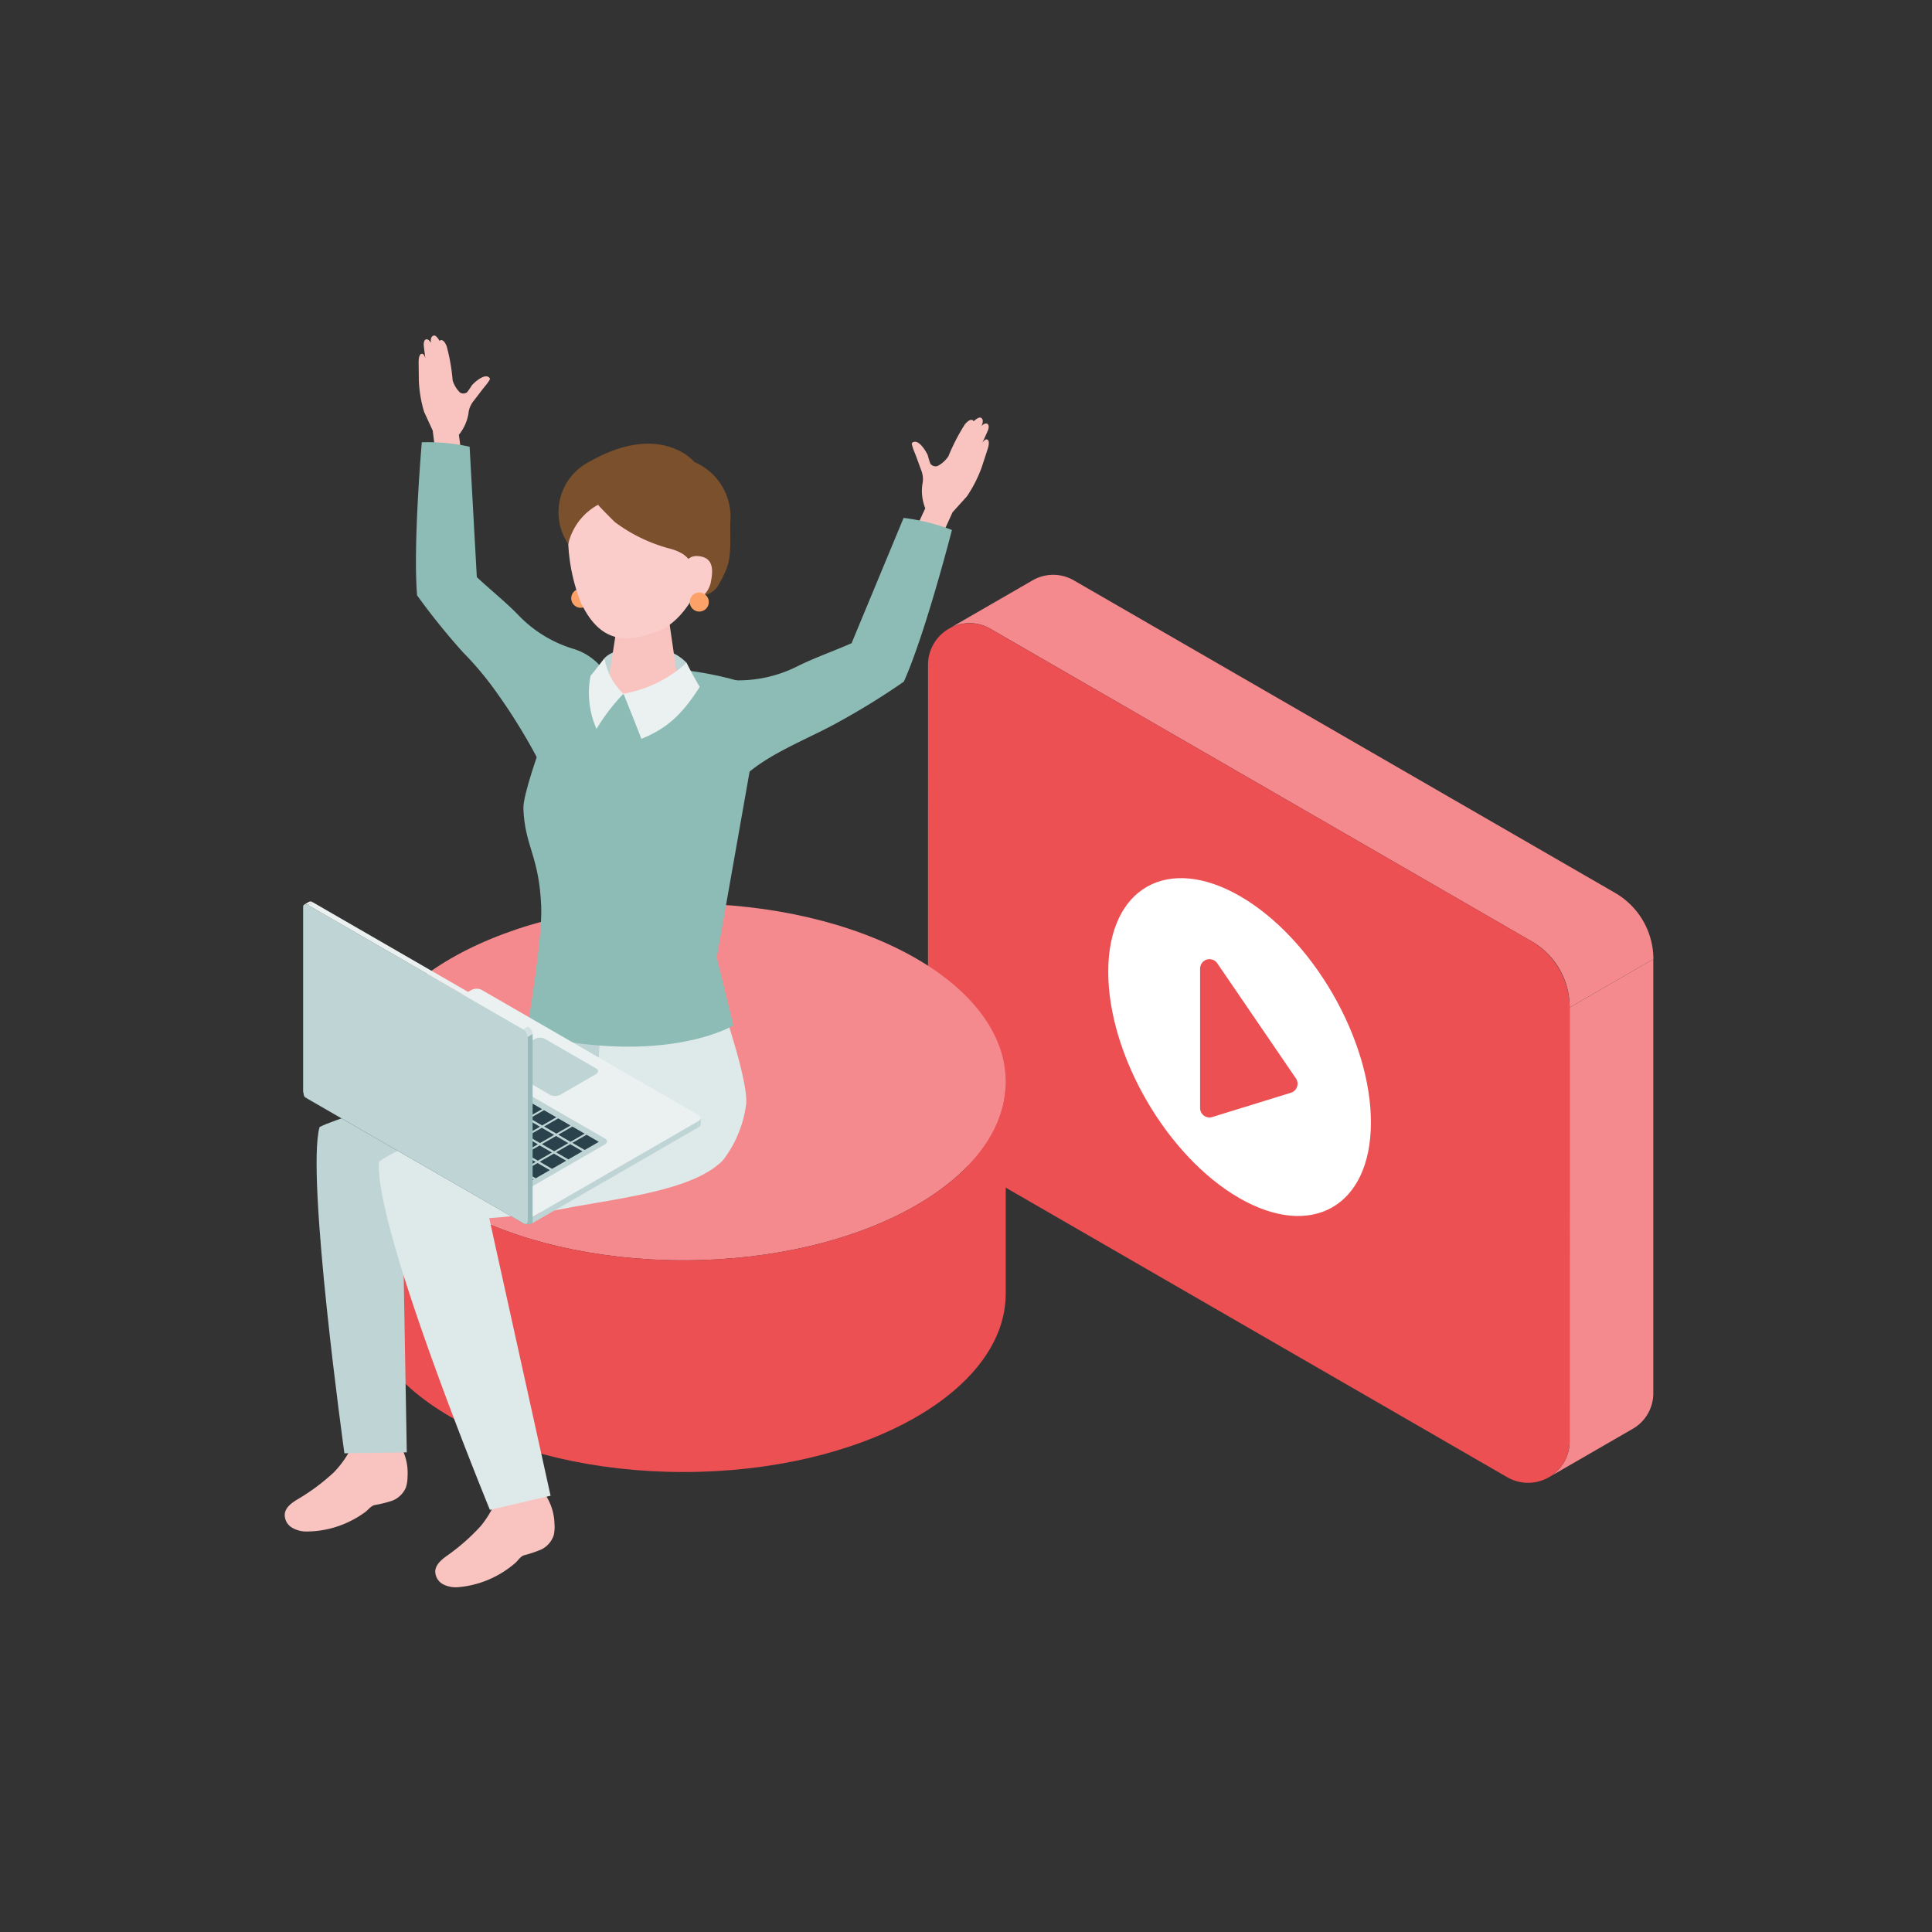 <svg xmlns="http://www.w3.org/2000/svg" xmlns:xlink="http://www.w3.org/1999/xlink" width="190" height="190" viewBox="0 0 190 190">
  <rect x="0" y="0" width="190" height="190" fill="#333333" stroke="none"/>
  <defs>
    <clipPath id="clip-path">
      <rect id="Rectangle_5055" data-name="Rectangle 5055" width="190" height="190" transform="translate(1291 -16495)" fill="#fff"/>
    </clipPath>
    <clipPath id="clip-path-2">
      <rect id="Rectangle_3609" data-name="Rectangle 3609" width="71.343" height="89.302" fill="none"/>
    </clipPath>
    <clipPath id="clip-path-3">
      <rect id="Rectangle_3610" data-name="Rectangle 3610" width="70.906" height="123.099" fill="none"/>
    </clipPath>
  </defs>
  <g id="Mask_Group_328" data-name="Mask Group 328" transform="translate(-1291 16495)" clip-path="url(#clip-path)">
    <g id="Group_8481" data-name="Group 8481" transform="translate(1142 -22874.428)">
      <g id="Group_3295" data-name="Group 3295" transform="translate(240.258 6435.958)">
        <g id="Group_3294" data-name="Group 3294" clip-path="url(#clip-path-2)">
          <path id="Path_14685" data-name="Path 14685" d="M13.474.543a4.048,4.048,0,0,1,4.071.009L70.689,31.236a7.541,7.541,0,0,1,3.84,6.556l-8.237,4.755a7.454,7.454,0,0,0-3.83-6.561L9.318,5.3a4.049,4.049,0,0,0-4.079,0Z" transform="translate(-3.186 0.001)" fill="#f58a8e"/>
          <path id="Path_14686" data-name="Path 14686" d="M166.074,139.126a4.032,4.032,0,0,1-2.059,3.548l-8.237,4.756a4.049,4.049,0,0,0,2.068-3.553V101.215l8.227-4.75Z" transform="translate(-94.74 -58.667)" fill="#f58a8e"/>
          <path id="Path_14687" data-name="Path 14687" d="M59.282,43.368,6.137,12.685A4.087,4.087,0,0,0,.007,16.224L0,58.806a7.663,7.663,0,0,0,3.831,6.636L56.976,96.126a4.087,4.087,0,0,0,6.131-3.539L63.113,50a7.663,7.663,0,0,0-3.831-6.636" transform="translate(0 -7.378)" fill="#ed5053"/>
          <path id="Path_14688" data-name="Path 14688" d="M58.126,107.587c-7.133-4.118-12.9-14.1-12.873-22.3s5.824-11.5,12.958-7.384,12.9,14.1,12.873,22.3-5.825,11.5-12.958,7.384" transform="translate(-27.522 -46.302)" fill="#fff"/>
          <path id="Path_14689" data-name="Path 14689" d="M69.5,111.992l7.736-2.391a.927.927,0,0,0,.491-1.407L69.993,96.871a.926.926,0,0,0-1.691.522v13.714a.926.926,0,0,0,1.2.885" transform="translate(-41.539 -58.668)" fill="#ed5053"/>
        </g>
      </g>
      <g id="Group_3297" data-name="Group 3297" transform="translate(177 6412.427)">
        <g id="Group_3296" data-name="Group 3296" clip-path="url(#clip-path-3)">
          <path id="Path_14690" data-name="Path 14690" d="M79.557,137.559c0,9.689-14.187,17.544-31.687,17.544s-31.687-7.855-31.687-17.544S30.37,120.015,47.87,120.015s31.687,7.855,31.687,17.544" transform="translate(-8.651 -64.159)" fill="#f58a8e"/>
          <path id="Path_14691" data-name="Path 14691" d="M16.183,178.531v-20.82c0,9.689,14.187,17.544,31.687,17.544s31.687-7.855,31.687-17.544v20.82c0,9.689-14.187,17.544-31.687,17.544s-31.687-7.855-31.687-17.544" transform="translate(-8.651 -84.311)" fill="#ed5053"/>
          <path id="Path_14692" data-name="Path 14692" d="M11.048,233.27a1.368,1.368,0,0,1,.269.37,5.413,5.413,0,0,1,.763,3.132,3.58,3.58,0,0,1-.165,1.09,2.416,2.416,0,0,1-1.312,1.282,12.112,12.112,0,0,1-1.771.44c-.388.11-.6.453-.922.691a9.649,9.649,0,0,1-1.431.873A9.718,9.718,0,0,1,2.2,242.182a2.75,2.75,0,0,1-1.517-.4,1.454,1.454,0,0,1-.676-1.349c.1-.7.788-1.138,1.4-1.5a20.264,20.264,0,0,0,3.413-2.558,9.6,9.6,0,0,0,2.1-3.286,18.882,18.882,0,0,1,3.471,0c.334.029.506.043.658.174" transform="translate(0 -124.568)" fill="#f9c3c0"/>
          <path id="Path_14693" data-name="Path 14693" d="M42.211,243.7a1.362,1.362,0,0,1,.3.347,5.412,5.412,0,0,1,1.015,3.059,3.582,3.582,0,0,1-.076,1.1,2.413,2.413,0,0,1-1.2,1.384,12.115,12.115,0,0,1-1.729.583c-.378.141-.559.5-.863.763a9.849,9.849,0,0,1-5.53,2.366,2.756,2.756,0,0,1-1.545-.274,1.455,1.455,0,0,1-.783-1.29c.042-.707.693-1.2,1.272-1.606a20.26,20.26,0,0,0,3.194-2.827,9.6,9.6,0,0,0,1.822-3.446,18.935,18.935,0,0,1,3.459-.28,1.062,1.062,0,0,1,.67.12" transform="translate(-16.996 -130.217)" fill="#f9c3c0"/>
          <path id="Path_14694" data-name="Path 14694" d="M26.484,149.4s-16.8,4.5-19.457,5.906c-1.353,4.811,2.444,32.083,2.444,32.083l6.135-.094-.471-26.889s15.072-3.491,19.735-3.381l1.77-11.542-8.3-.578Z" transform="translate(-3.601 -77.465)" fill="#bfd4d5"/>
          <path id="Path_14695" data-name="Path 14695" d="M41.717,142.265l11.528-3.215s2.884,8.014,2.78,10.746a11.362,11.362,0,0,1-2.32,5.674c-2.734,2.717-8.735,3.508-14.728,4.561a63.98,63.98,0,0,1-8.232,1.1l6.034,27.3-5.965,1.394S19.406,162.1,19.907,155.593c3.044-2.483,21.433-7.684,21.433-7.684Z" transform="translate(-10.633 -74.335)" fill="#dee9e9"/>
          <path id="Path_14696" data-name="Path 14696" d="M29.954,11.51l-.269-2.162L28.836,7.5a12.456,12.456,0,0,1-.515-3.047c-.009-.969-.026-1.691-.02-1.929.009-.354.086-.748.345-.731.2.013.312.438.312.438S28.8,1.053,28.8.883s.036-.5.277-.513.432.355.432.355C29.447.238,29.6.04,29.8,0c.253-.046.552.523.552.523s.323-.369.7.511a18.854,18.854,0,0,1,.592,3.371A2.8,2.8,0,0,0,32.363,5.6a.618.618,0,0,0,.7-.02,7.574,7.574,0,0,0,.471-.687c.267-.307,1.3-1.24,1.729-.734a.173.173,0,0,1,.046.1.208.208,0,0,1-.038.115,5.365,5.365,0,0,1-.492.669c-.362.448-.7.913-1.056,1.367l-.027.033a2.3,2.3,0,0,0-.5,1.241,4.457,4.457,0,0,1-.937,2.074l.629,4.817-3.36-.032Z" transform="translate(-15.129 0)" fill="#f9c3c0"/>
          <path id="Path_14697" data-name="Path 14697" d="M28.308,22.527s-.879,10.063-.464,15.055a67.4,67.4,0,0,0,4.5,5.586,31.3,31.3,0,0,1,3.164,3.748,57.034,57.034,0,0,1,4.178,6.717c-.317-.69,6.44-1.966,6.453-3.659.012-1.6.643-4.248-.4-5.573a5.775,5.775,0,0,0-2.577-1.574,12.449,12.449,0,0,1-5.257-3.2c-1.3-1.355-2.813-2.549-4.187-3.838L33.01,22.963a19.424,19.424,0,0,0-4.7-.437" transform="translate(-14.826 -12.032)" fill="#8cbcb5"/>
          <path id="Path_14698" data-name="Path 14698" d="M134.667,28.7l.937-2.06,1.414-1.566a12.945,12.945,0,0,0,1.455-2.861c.31-.958.551-1.668.618-1.906.1-.354.147-.768-.115-.831-.2-.048-.445.337-.445.337s.52-1.123.575-1.291.118-.5-.115-.594-.538.217-.538.217c.213-.463.126-.706-.062-.8-.236-.124-.709.347-.709.347s-.206-.466-.857.289a19.554,19.554,0,0,0-1.632,3.159,2.91,2.91,0,0,1-1.081.96.643.643,0,0,1-.688-.237,8.118,8.118,0,0,1-.254-.827c-.169-.388-.9-1.632-1.486-1.264a.178.178,0,0,0-.076.081.222.222,0,0,0,0,.127,5.586,5.586,0,0,0,.281.815c.22.557.413,1.123.623,1.683l.016.041a2.384,2.384,0,0,1,.107,1.384,4.628,4.628,0,0,0,.286,2.347l-2.118,4.58,3.342,1.01Z" transform="translate(-69.927 -9.26)" fill="#f9c3c0"/>
          <path id="Path_14699" data-name="Path 14699" d="M109.993,39.722s-2.6,10.164-4.731,14.913a69.944,69.944,0,0,1-6.337,3.923c-2.924,1.657-6.969,3.121-9.4,5.425a4.41,4.41,0,0,1-1.886,1.353,2.392,2.392,0,0,1-2.211-.866c-.777-.876-2.757-2.847-2.362-3.995.541-1.576.834-4.384,2.311-5.324a6,6,0,0,1,3.068-.654,12.93,12.93,0,0,0,6.254-1.324c1.745-.879,3.634-1.528,5.424-2.318l5.118-12.325a20.186,20.186,0,0,1,4.758,1.192" transform="translate(-44.376 -20.598)" fill="#8cbcb5"/>
          <path id="Path_14700" data-name="Path 14700" d="M62.413,54.439a.936.936,0,1,1-.936-.936.937.937,0,0,1,.936.936" transform="translate(-32.364 -28.602)" fill="#fca167"/>
          <path id="Path_14701" data-name="Path 14701" d="M71.083,105.1l-1.632-6.684,3.708-21c.424-1.806.626-5.543-1.476-6.157C66.855,69.847,62.213,69.7,53.376,69.7c-1.214.388-1.25,6.522-1.293,8.051,0,0-1.7,4.688-1.651,6.016.138,3.757,1.547,4.621,1.752,9.626.13,3.173-1.282,11.443-1.282,11.443s-.018,1.83,7.689,2.291c8.395.5,12.493-2.025,12.493-2.025" transform="translate(-26.96 -37.26)" fill="#8cbcb5"/>
          <path id="Path_14702" data-name="Path 14702" d="M67.536,66.872c1.2-1.285,5.864-1.875,8.063.453a12.842,12.842,0,0,0,.391,1.877l-4.029,1.447-4.325-.611a23.164,23.164,0,0,1-.1-3.166" transform="translate(-36.087 -35.146)" fill="#bfd4d5"/>
          <path id="Path_14703" data-name="Path 14703" d="M71.953,57.527c1.648.016,2.514.952,2.506,1.755l.781,5.389c-.086.931-1.676,1.67-3.554,1.652s-3.33-.788-3.244-1.719l.868-5.617c.075-.817,1-1.476,2.643-1.46" transform="translate(-36.587 -30.753)" fill="#f9c3c0"/>
          <path id="Path_14704" data-name="Path 14704" d="M67.143,26.8c4.992-.261,6.593,3.4,6.866,7.949-1.062,5.393-3.43,7.976-5.395,8.679-2.395.856-5.386,1.671-7.519-2.884a18.176,18.176,0,0,1-1.019-9.441c.435-1.662,2.075-4.042,7.066-4.3" transform="translate(-31.988 -14.321)" fill="#facdcb"/>
          <path id="Path_14705" data-name="Path 14705" d="M61.748,28.851c-.045.023,1.561,1.635,1.661,1.717a15.74,15.74,0,0,0,5.471,2.621,4.611,4.611,0,0,1,1.207.512,3.249,3.249,0,0,1,.737.72,5.781,5.781,0,0,1,1.162,3.339,2.005,2.005,0,0,0,1.494-.845,11.507,11.507,0,0,0,.868-1.7c.561-1.351.358-3.193.4-4.659a5.854,5.854,0,0,0-3.524-5.9s-3.3-4.036-10.313-.048a5.576,5.576,0,0,0-2.1,8.109,5.888,5.888,0,0,1,2.931-3.862" transform="translate(-30.926 -12.213)" fill="#7b502c"/>
          <path id="Path_14706" data-name="Path 14706" d="M84.164,48.161s-.015-1.7,1.451-1.561c1.251.114,1.54.961,1.265,2.391a2.444,2.444,0,0,1-2.239,2.124c-.874.013-.477-2.954-.477-2.954" transform="translate(-44.945 -24.908)" fill="#facdcb"/>
          <path id="Path_14707" data-name="Path 14707" d="M71.584,72.187s.939,2.314,1.761,4.438c2.287-.939,3.848-2.132,5.74-5.118-.546-.868-1.3-2.365-1.3-2.365a12.3,12.3,0,0,1-6.2,3.045" transform="translate(-38.268 -36.963)" fill="#ebf1f1"/>
          <path id="Path_14708" data-name="Path 14708" d="M67.7,71.666a6.084,6.084,0,0,1-1.867-3.5s-.878,1.151-1.371,1.745a8.792,8.792,0,0,0,.586,5.216A19.5,19.5,0,0,1,67.7,71.666" transform="translate(-34.386 -36.442)" fill="#ebf1f1"/>
          <path id="Path_14709" data-name="Path 14709" d="M87.461,55.234a.936.936,0,1,1-.936-.936.937.937,0,0,1,.936.936" transform="translate(-45.755 -29.027)" fill="#fca167"/>
          <path id="Path_14710" data-name="Path 14710" d="M4.185,148.109,25.577,160.46a1.123,1.123,0,0,0,1.011-.041l16.218-9.367c.3-.173.331-.434.072-.584L21.485,138.118a1.123,1.123,0,0,0-1.011.041L4.257,147.526c-.3.173-.33.434-.071.584" transform="translate(-2.144 -73.783)" fill="#ebf1f1"/>
          <path id="Path_14711" data-name="Path 14711" d="M52.363,175.435l16.3-9.415v.606l-16.3,9.415Z" transform="translate(-27.993 -88.753)" fill="#bfd4d5"/>
          <path id="Path_14712" data-name="Path 14712" d="M25.864,172.116v.606l-21.332-12.3v-.605Z" transform="translate(-2.422 -85.434)" fill="#617f88"/>
          <path id="Path_14713" data-name="Path 14713" d="M51.3,186.847h0a.928.928,0,0,1-.928,0h0v-.606h0a.928.928,0,0,0,.928,0h0Z" transform="translate(-26.926 -99.563)" fill="#99babb"/>
          <path id="Path_14714" data-name="Path 14714" d="M87.374,166.243a.411.411,0,0,0,.242-.328V165.3a.408.408,0,0,1-.246.338Z" transform="translate(-46.707 -88.37)" fill="#bfd4d5"/>
          <path id="Path_14715" data-name="Path 14715" d="M4.252,160.033a.411.411,0,0,1-.242-.328v-.612a.407.407,0,0,0,.247.338Z" transform="translate(-2.144 -85.051)" fill="#b0bec3"/>
          <path id="Path_14716" data-name="Path 14716" d="M45.035,151.071,50.106,154a1.124,1.124,0,0,0,1.011-.041l3.43-1.981c.3-.173.331-.434.071-.584l-5.07-2.927a1.122,1.122,0,0,0-1.01.041l-3.431,1.981c-.3.173-.33.434-.071.584" transform="translate(-23.982 -79.314)" fill="#bfd4d5"/>
          <path id="Path_14717" data-name="Path 14717" d="M37.191,158.474l-16.766-9.68a1.123,1.123,0,0,0-1.011.041l-8.562,4.945c-.3.172-.331.434-.071.584l16.766,9.68a1.123,1.123,0,0,0,1.01-.041l8.563-4.945c.3-.173.33-.434.071-.584" transform="translate(-5.669 -79.49)" fill="#bfd4d5"/>
          <path id="Path_14718" data-name="Path 14718" d="M63.387,169.578l-1.207-.7-1.39.8,1.207.7Z" transform="translate(-32.498 -90.283)" fill="#2a424b"/>
          <path id="Path_14719" data-name="Path 14719" d="M59.937,171.57l-1.207-.7-1.39.8,1.207.7Z" transform="translate(-30.654 -91.348)" fill="#2a424b"/>
          <path id="Path_14720" data-name="Path 14720" d="M56.487,173.563l-1.207-.7-1.39.8,1.207.7Z" transform="translate(-28.809 -92.413)" fill="#2a424b"/>
          <path id="Path_14721" data-name="Path 14721" d="M53.037,175.556l-1.207-.7-1.39.8,1.207.7Z" transform="translate(-26.965 -93.478)" fill="#2a424b"/>
          <path id="Path_14722" data-name="Path 14722" d="M49.587,177.548l-1.207-.7-1.39.8,1.207.7Z" transform="translate(-25.12 -94.544)" fill="#2a424b"/>
          <path id="Path_14723" data-name="Path 14723" d="M60.392,167.848l-1.207-.7-1.39.8,1.207.7Z" transform="translate(-30.897 -89.358)" fill="#2a424b"/>
          <path id="Path_14724" data-name="Path 14724" d="M56.941,169.841l-1.207-.7-1.39.8,1.207.7Z" transform="translate(-29.052 -90.423)" fill="#2a424b"/>
          <path id="Path_14725" data-name="Path 14725" d="M53.491,171.834l-1.207-.7-1.39.8,1.207.7Z" transform="translate(-27.208 -91.489)" fill="#2a424b"/>
          <path id="Path_14726" data-name="Path 14726" d="M50.041,173.826l-1.207-.7-1.39.8,1.207.7Z" transform="translate(-25.363 -92.554)" fill="#2a424b"/>
          <path id="Path_14727" data-name="Path 14727" d="M46.591,175.819l-1.207-.7-1.39.8,1.207.7Z" transform="translate(-23.519 -93.619)" fill="#2a424b"/>
          <path id="Path_14728" data-name="Path 14728" d="M57.4,166.119l-1.207-.7-1.39.8,1.207.7Z" transform="translate(-29.295 -88.433)" fill="#2a424b"/>
          <path id="Path_14729" data-name="Path 14729" d="M53.946,168.111l-1.207-.7-1.39.8,1.207.7Z" transform="translate(-27.451 -89.499)" fill="#2a424b"/>
          <path id="Path_14730" data-name="Path 14730" d="M50.5,170.1l-1.207-.7-1.39.8,1.207.7Z" transform="translate(-25.606 -90.564)" fill="#2a424b"/>
          <path id="Path_14731" data-name="Path 14731" d="M47.046,172.1l-1.207-.7-1.39.8,1.207.7Z" transform="translate(-23.762 -91.629)" fill="#2a424b"/>
          <path id="Path_14732" data-name="Path 14732" d="M43.6,174.09l-1.207-.7-1.39.8,1.207.7Z" transform="translate(-21.918 -92.695)" fill="#2a424b"/>
          <path id="Path_14733" data-name="Path 14733" d="M54.4,164.389l-1.207-.7-1.39.8,1.207.7Z" transform="translate(-27.694 -87.509)" fill="#2a424b"/>
          <path id="Path_14734" data-name="Path 14734" d="M50.95,166.382l-1.207-.7-1.39.8,1.207.7Z" transform="translate(-25.849 -88.574)" fill="#2a424b"/>
          <path id="Path_14735" data-name="Path 14735" d="M47.5,168.375l-1.207-.7-1.39.8,1.207.7Z" transform="translate(-24.005 -89.639)" fill="#2a424b"/>
          <path id="Path_14736" data-name="Path 14736" d="M44.05,170.367l-1.207-.7-1.39.8,1.207.7Z" transform="translate(-22.161 -90.705)" fill="#2a424b"/>
          <path id="Path_14737" data-name="Path 14737" d="M40.6,172.36l-1.207-.7-1.39.8,1.207.7Z" transform="translate(-20.316 -91.77)" fill="#2a424b"/>
          <path id="Path_14738" data-name="Path 14738" d="M47.955,164.653l-1.207-.7-1.39.8,1.207.7Z" transform="translate(-24.248 -87.65)" fill="#2a424b"/>
          <path id="Path_14739" data-name="Path 14739" d="M44.5,166.645l-1.207-.7-1.39.8,1.207.7Z" transform="translate(-22.404 -88.715)" fill="#2a424b"/>
          <path id="Path_14740" data-name="Path 14740" d="M41.055,168.638l-1.207-.7-1.39.8,1.207.7Z" transform="translate(-20.559 -89.78)" fill="#2a424b"/>
          <path id="Path_14741" data-name="Path 14741" d="M37.6,170.631l-1.207-.7-1.39.8,1.207.7Z" transform="translate(-18.715 -90.845)" fill="#2a424b"/>
          <path id="Path_14742" data-name="Path 14742" d="M44.959,162.923l-1.207-.7-1.39.8,1.207.7Z" transform="translate(-22.647 -86.725)" fill="#2a424b"/>
          <path id="Path_14743" data-name="Path 14743" d="M41.509,164.916l-1.207-.7-1.39.8,1.207.7Z" transform="translate(-20.802 -87.79)" fill="#2a424b"/>
          <path id="Path_14744" data-name="Path 14744" d="M38.059,166.909l-1.207-.7-1.39.8,1.207.7Z" transform="translate(-18.958 -88.856)" fill="#2a424b"/>
          <path id="Path_14745" data-name="Path 14745" d="M34.609,168.9l-1.207-.7-1.39.8,1.207.7Z" transform="translate(-17.114 -89.921)" fill="#2a424b"/>
          <path id="Path_14746" data-name="Path 14746" d="M41.964,161.194l-1.207-.7-1.39.8,1.207.7Z" transform="translate(-21.045 -85.801)" fill="#2a424b"/>
          <path id="Path_14747" data-name="Path 14747" d="M38.514,163.186l-1.207-.7-1.39.8,1.207.7Z" transform="translate(-19.201 -86.866)" fill="#2a424b"/>
          <path id="Path_14748" data-name="Path 14748" d="M35.064,165.179l-1.207-.7-1.39.8,1.207.7Z" transform="translate(-17.357 -87.931)" fill="#2a424b"/>
          <path id="Path_14749" data-name="Path 14749" d="M31.614,167.172l-1.207-.7-1.39.8,1.207.7Z" transform="translate(-15.512 -88.996)" fill="#2a424b"/>
          <path id="Path_14750" data-name="Path 14750" d="M46.6,159.886l-5.389-3.112-1.39.8,5.389,3.111Z" transform="translate(-21.289 -83.81)" fill="#2a424b"/>
          <path id="Path_14751" data-name="Path 14751" d="M38.968,159.464l-1.207-.7-1.39.8,1.207.7Z" transform="translate(-19.444 -84.876)" fill="#2a424b"/>
          <path id="Path_14752" data-name="Path 14752" d="M35.518,161.457l-1.207-.7-1.39.8,1.207.7Z" transform="translate(-17.6 -85.941)" fill="#2a424b"/>
          <path id="Path_14753" data-name="Path 14753" d="M32.068,163.45l-1.207-.7-1.39.8,1.207.7Z" transform="translate(-15.755 -87.006)" fill="#2a424b"/>
          <path id="Path_14754" data-name="Path 14754" d="M28.618,165.442l-1.207-.7-1.39.8,1.207.7Z" transform="translate(-13.911 -88.072)" fill="#2a424b"/>
          <path id="Path_14755" data-name="Path 14755" d="M39.423,155.742l-1.207-.7-1.39.8,1.207.7Z" transform="translate(-19.687 -82.886)" fill="#2a424b"/>
          <path id="Path_14756" data-name="Path 14756" d="M35.973,157.735l-1.207-.7-1.39.8,1.207.7Z" transform="translate(-17.843 -83.951)" fill="#2a424b"/>
          <path id="Path_14757" data-name="Path 14757" d="M32.523,159.727l-1.207-.7-1.39.8,1.207.7Z" transform="translate(-15.998 -85.017)" fill="#2a424b"/>
          <path id="Path_14758" data-name="Path 14758" d="M29.073,161.72l-1.207-.7-1.39.8,1.207.7Z" transform="translate(-14.154 -86.082)" fill="#2a424b"/>
          <path id="Path_14759" data-name="Path 14759" d="M25.623,163.713l-1.207-.7-1.39.8,1.207.7Z" transform="translate(-12.309 -87.147)" fill="#2a424b"/>
          <path id="Path_14760" data-name="Path 14760" d="M36.427,154.013l-1.207-.7-1.39.8,1.207.7Z" transform="translate(-18.086 -81.962)" fill="#2a424b"/>
          <path id="Path_14761" data-name="Path 14761" d="M32.977,156.005l-1.207-.7-1.39.8,1.207.7Z" transform="translate(-16.241 -83.027)" fill="#2a424b"/>
          <path id="Path_14762" data-name="Path 14762" d="M29.527,158l-1.207-.7-1.39.8,1.207.7Z" transform="translate(-14.397 -84.092)" fill="#2a424b"/>
          <path id="Path_14763" data-name="Path 14763" d="M26.077,159.991l-1.207-.7-1.39.8,1.207.7Z" transform="translate(-12.552 -85.157)" fill="#2a424b"/>
          <path id="Path_14764" data-name="Path 14764" d="M22.627,161.983l-1.207-.7-1.39.8,1.207.7Z" transform="translate(-10.708 -86.223)" fill="#2a424b"/>
          <path id="Path_14765" data-name="Path 14765" d="M33.432,152.283l-1.207-.7-1.39.8,1.207.7Z" transform="translate(-16.484 -81.037)" fill="#2a424b"/>
          <path id="Path_14766" data-name="Path 14766" d="M29.982,154.276l-1.207-.7-1.39.8,1.207.7Z" transform="translate(-14.64 -82.102)" fill="#2a424b"/>
          <path id="Path_14767" data-name="Path 14767" d="M26.532,156.269l-1.207-.7-1.39.8,1.207.7Z" transform="translate(-12.795 -83.168)" fill="#2a424b"/>
          <path id="Path_14768" data-name="Path 14768" d="M23.082,158.261l-1.207-.7-1.39.8,1.207.7Z" transform="translate(-10.951 -84.233)" fill="#2a424b"/>
          <path id="Path_14769" data-name="Path 14769" d="M19.632,160.254l-1.207-.7-1.39.8,1.207.7Z" transform="translate(-9.107 -85.298)" fill="#2a424b"/>
          <path id="Path_14770" data-name="Path 14770" d="M30.436,150.554l-1.207-.7-1.39.8,1.207.7Z" transform="translate(-14.883 -80.112)" fill="#2a424b"/>
          <path id="Path_14771" data-name="Path 14771" d="M26.986,152.546l-1.207-.7-1.39.8,1.207.7Z" transform="translate(-13.038 -81.178)" fill="#2a424b"/>
          <path id="Path_14772" data-name="Path 14772" d="M23.536,154.539l-1.207-.7-1.39.8,1.207.7Z" transform="translate(-11.194 -82.243)" fill="#2a424b"/>
          <path id="Path_14773" data-name="Path 14773" d="M20.086,156.532l-1.207-.7-1.39.8,1.207.7Z" transform="translate(-9.35 -83.308)" fill="#2a424b"/>
          <path id="Path_14774" data-name="Path 14774" d="M16.636,158.524l-1.207-.7-1.39.8,1.207.7Z" transform="translate(-7.505 -84.374)" fill="#2a424b"/>
          <path id="Path_14775" data-name="Path 14775" d="M47.23,179.527l-1.207-.7-.46.265,1.207.7Z" transform="translate(-24.358 -95.601)" fill="#2a424b"/>
          <path id="Path_14776" data-name="Path 14776" d="M44.234,177.8l-1.207-.7-.46.265,1.207.7Z" transform="translate(-22.756 -94.677)" fill="#2a424b"/>
          <path id="Path_14777" data-name="Path 14777" d="M41.239,176.068l-1.207-.7-.46.265,1.207.7Z" transform="translate(-21.155 -93.752)" fill="#2a424b"/>
          <path id="Path_14778" data-name="Path 14778" d="M38.243,174.339l-1.207-.7-.46.265,1.207.7Z" transform="translate(-19.554 -92.828)" fill="#2a424b"/>
          <path id="Path_14779" data-name="Path 14779" d="M35.248,172.609l-1.207-.7-.46.265,1.207.7Z" transform="translate(-17.952 -91.903)" fill="#2a424b"/>
          <path id="Path_14780" data-name="Path 14780" d="M32.252,170.88l-1.207-.7-.46.265,1.207.7Z" transform="translate(-16.351 -90.979)" fill="#2a424b"/>
          <path id="Path_14781" data-name="Path 14781" d="M29.257,169.15l-1.207-.7-.46.265,1.207.7Z" transform="translate(-14.749 -90.054)" fill="#2a424b"/>
          <path id="Path_14782" data-name="Path 14782" d="M26.261,167.421l-1.207-.7-.46.265,1.207.7Z" transform="translate(-13.148 -89.13)" fill="#2a424b"/>
          <path id="Path_14783" data-name="Path 14783" d="M23.266,165.691l-1.207-.7-.46.265,1.207.7Z" transform="translate(-11.547 -88.205)" fill="#2a424b"/>
          <path id="Path_14784" data-name="Path 14784" d="M20.27,163.962l-1.207-.7-.46.265,1.207.7Z" transform="translate(-9.945 -87.28)" fill="#2a424b"/>
          <path id="Path_14785" data-name="Path 14785" d="M17.275,162.233l-1.207-.7-.46.265,1.207.7Z" transform="translate(-8.344 -86.356)" fill="#2a424b"/>
          <path id="Path_14786" data-name="Path 14786" d="M14.279,160.5l-1.207-.7-.46.265,1.207.7Z" transform="translate(-6.743 -85.431)" fill="#2a424b"/>
          <path id="Path_14787" data-name="Path 14787" d="M25.523,151.526,4.358,139.306a.964.964,0,0,1-.465-.733V120.438c0-.256.209-.344.465-.2l21.165,12.22a.964.964,0,0,1,.465.733v18.135c0,.256-.209.344-.465.2" transform="translate(-2.081 -64.242)" fill="#bfd4d5"/>
          <path id="Path_14788" data-name="Path 14788" d="M51.366,147.841l.474-.274v18.17l-.474.274Z" transform="translate(-27.46 -78.888)" fill="#99babb"/>
          <path id="Path_14789" data-name="Path 14789" d="M50.842,145.992a.963.963,0,0,1,.464.733l-.474.274a.963.963,0,0,0-.464-.733Z" transform="translate(-26.926 -78.046)" fill="#d3e1e2"/>
          <path id="Path_14790" data-name="Path 14790" d="M5.366,119.737l21.165,12.22-.474.273L4.892,120.01Z" transform="translate(-2.615 -64.01)" fill="#ebf1f1"/>
          <path id="Path_14791" data-name="Path 14791" d="M4.111,119.893a.345.345,0,0,1,.363.035l.474-.274a.352.352,0,0,0-.357-.039Z" transform="translate(-2.198 -63.928)" fill="#ebf1f1"/>
          <path id="Path_14792" data-name="Path 14792" d="M51.231,186.882a.243.243,0,0,1-.114.2l.046-.026.408-.2a.249.249,0,0,0,.136-.25Z" transform="translate(-27.327 -99.759)" fill="#99babb"/>
        </g>
      </g>
    </g>
  </g>
</svg>
